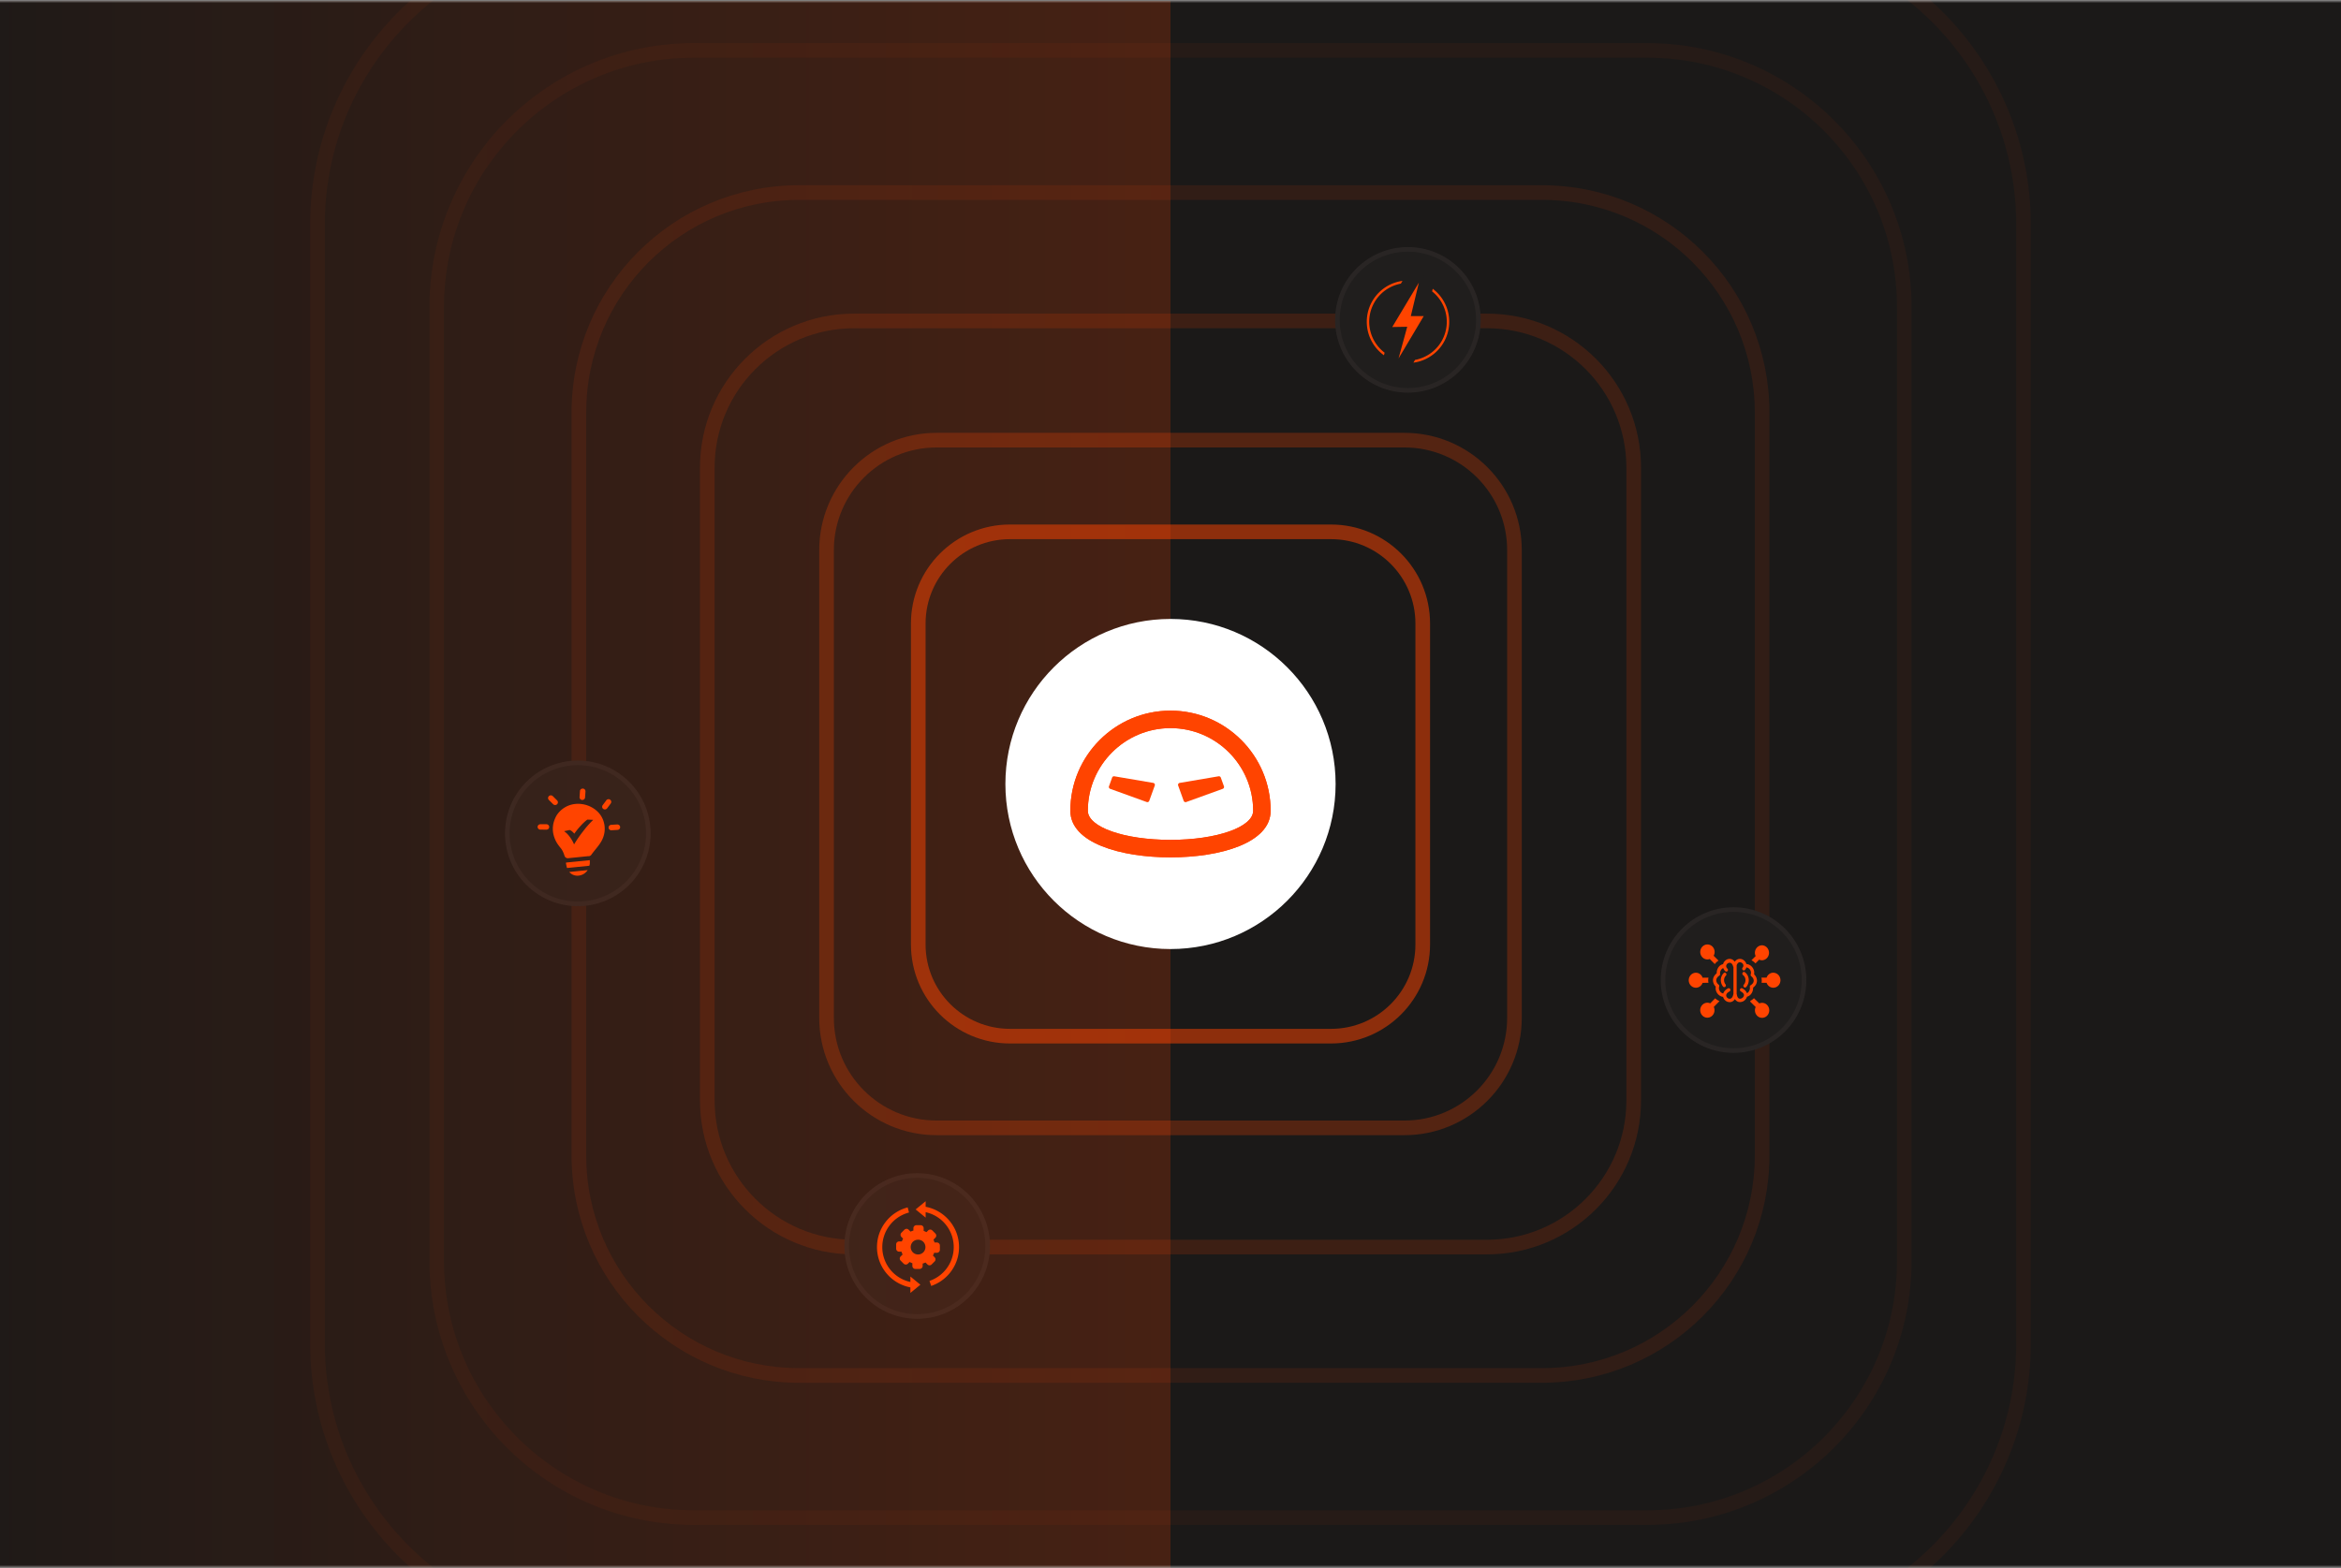 <svg xmlns="http://www.w3.org/2000/svg" width="400" height="268" fill="none"><g clip-path="url(#a)"><mask id="b" width="480" height="268" x="-40" y="0" maskUnits="userSpaceOnUse" style="mask-type:luminance"><path fill="#fff" d="M439.006 0H-39.006v268h478.012V0Z"/></mask><g mask="url(#b)"><path fill="#1B1918" d="M439.006 0H-39.006v268h478.012V0Z"/><path stroke="#F40" stroke-linecap="round" stroke-linejoin="round" stroke-width="2.5" d="M227.427 90.9h-54.854c-8.656 0-15.672 7.017-15.672 15.673v54.854c0 8.656 7.016 15.672 15.672 15.672h54.854c8.656 0 15.672-7.016 15.672-15.672v-54.854c0-8.655-7.016-15.672-15.672-15.672Z" opacity=".5"/><path stroke="#F40" stroke-linecap="round" stroke-linejoin="round" stroke-width="2.5" d="M239.965 75.228h-79.93c-10.387 0-18.807 8.42-18.807 18.807v79.93c0 10.387 8.42 18.807 18.807 18.807h79.93c10.387 0 18.807-8.42 18.807-18.807v-79.93c0-10.387-8.42-18.807-18.807-18.807Z" opacity=".25"/><path stroke="#F40" stroke-linecap="round" stroke-linejoin="round" stroke-width="2.5" d="M254.07 54.854H145.93c-13.849 0-25.076 11.227-25.076 25.076v108.14c0 13.849 11.227 25.076 25.076 25.076h108.14c13.849 0 25.076-11.227 25.076-25.076V79.93c0-13.85-11.227-25.076-25.076-25.076Z" opacity=".15"/><path stroke="#F40" stroke-linecap="round" stroke-linejoin="round" stroke-width="2.5" d="M263.474 32.912H136.526c-20.773 0-37.614 16.84-37.614 37.614v126.948c0 20.773 16.841 37.614 37.614 37.614h126.948c20.773 0 37.614-16.841 37.614-37.614V70.526c0-20.773-16.841-37.614-37.614-37.614Z" opacity=".1"/><path stroke="#F40" stroke-linecap="round" stroke-linejoin="round" stroke-width="2.5" d="M281.497 8.62H118.503c-24.236 0-43.883 19.647-43.883 43.883v162.994c0 24.236 19.647 43.883 43.883 43.883h162.994c24.236 0 43.883-19.647 43.883-43.883V52.503c0-24.236-19.647-43.883-43.883-43.883Z" opacity=".05"/><path stroke="#F40" stroke-linecap="round" stroke-linejoin="round" stroke-width="2.5" d="M295.602-11.754H104.398c-27.699 0-50.152 22.453-50.152 50.152v191.204c0 27.699 22.453 50.152 50.152 50.152h191.204c27.699 0 50.152-22.453 50.152-50.152V38.398c0-27.699-22.453-50.152-50.152-50.152Z" opacity=".05"/><g filter="url(#c)"><path fill="#201E1D" d="M252.922 54.671c0-6.824-5.532-12.355-12.356-12.355s-12.355 5.531-12.355 12.355c0 6.824 5.531 12.356 12.355 12.356 6.824 0 12.356-5.532 12.356-12.356Z"/><path stroke="#292524" stroke-width=".788" d="M252.612 54.671c0-6.653-5.393-12.046-12.046-12.046s-12.047 5.393-12.047 12.046c0 6.654 5.394 12.047 12.047 12.047 6.653 0 12.046-5.394 12.046-12.047Z"/><path fill="#F40" stroke="#201E1D" stroke-width=".7" d="M243.749 53.858v.002a.164.164 0 0 1-.03.098l-.004.007-.005.008-4.982 8.377-.381-.148 1.545-5.642.097-.353-.366.006-2.04.035a.177.177 0 0 1-.154-.087.171.171 0 0 1-.023-.089c0-.03.007-.06.023-.087h.001l5.173-8.635.39.136-1.408 5.856-.081.339h2.068a.176.176 0 0 1 .164.11.175.175 0 0 1 .013.067Zm.559-3.912.281-1.167a7.401 7.401 0 0 1-3.73 13.612l.706-1.193a6.277 6.277 0 0 0 2.743-11.252Zm-7.631 11.334a7.402 7.402 0 0 1-.622-12.134 7.4 7.4 0 0 1 4.236-1.544l-.715 1.194a6.28 6.28 0 0 0-5.124 4.835 6.275 6.275 0 0 0 2.537 6.511l-.312 1.138Z"/></g><g filter="url(#d)"><path fill="#201E1D" d="M111.085 142.437c0-6.823-5.531-12.355-12.355-12.355-6.824 0-12.356 5.532-12.356 12.355 0 6.824 5.532 12.356 12.356 12.356s12.355-5.532 12.355-12.356Z"/><path stroke="#292524" stroke-width=".788" d="M110.776 142.437c0-6.653-5.393-12.046-12.046-12.046-6.654 0-12.047 5.393-12.047 12.046s5.393 12.047 12.047 12.047c6.653 0 12.046-5.394 12.046-12.047Z"/><path fill="#F40" fill-rule="evenodd" d="M99.09 135.22a.475.475 0 0 1 .5-.436h.034a.467.467 0 0 1 .415.488v.023l-.07.993v.031a.479.479 0 0 1-.159.294.477.477 0 0 1-.338.112h-.033a.472.472 0 0 1-.292-.148.464.464 0 0 1-.118-.355l.068-.996-.008-.006Zm-5.304 1.513a.46.46 0 0 1 0-.658.479.479 0 0 1 .67 0l.733.727a.463.463 0 0 1 0 .658.489.489 0 0 1-.518.098.49.49 0 0 1-.154-.101l-.731-.728v.004Zm-1.463 5.066a.474.474 0 0 1-.463-.471.458.458 0 0 1 .142-.319.478.478 0 0 1 .33-.131h1.039a.472.472 0 0 1 .334.142.448.448 0 0 1 .137.331v.016a.461.461 0 0 1-.14.303.489.489 0 0 1-.339.133h-.018l-1.028-.011.006.007Zm13.144-.878h.015a.478.478 0 0 1 .324.116.465.465 0 0 1 .159.321v.014a.461.461 0 0 1-.119.318.49.49 0 0 1-.328.156l-1.036.062a.467.467 0 0 1-.496-.438.46.46 0 0 1 .117-.333.48.48 0 0 1 .322-.159c.347-.022.695-.044 1.042-.062v.005Zm-1.873-4.137a.47.47 0 0 1 .311-.184.475.475 0 0 1 .474.22.463.463 0 0 1-.028.514l-.614.822a.48.48 0 0 1-.664.1.478.478 0 0 1-.183-.305.468.468 0 0 1 .013-.182.482.482 0 0 1 .084-.162l.617-.823h-.01Zm-3.179 11.931a2.107 2.107 0 0 1-1.71.957 1.862 1.862 0 0 1-.914-.215 1.85 1.85 0 0 1-.525-.419l3.141-.323h.008Zm.366-1.697v.268a2.84 2.84 0 0 1-.007.402l-.075.286-3.806.383-.058-.153-.123-.599v-.178l4.08-.409h-.011Zm-3.43-5.151c.176.067.337.17.471.302.11.1.213.208.307.322.325-.466.68-.909 1.067-1.326a8.81 8.81 0 0 1 1.117-1.05l.088-.029.957.041-.2.197a16.578 16.578 0 0 0-1.538 1.78 20.423 20.423 0 0 0-1.53 2.219 5.88 5.88 0 0 0-.791-1.365 4.08 4.08 0 0 0-.915-.895l.959-.202.007.006Zm-2.177-2.602a4.307 4.307 0 0 1 2.112-1.631l.037-.01a4.381 4.381 0 0 1 1-.216 4.683 4.683 0 0 1 1.085.022c.703.09 1.376.335 1.97.716a4.42 4.42 0 0 1 1.026.897c.284.344.508.732.662 1.148.086.238.153.483.198.732.048.265.069.535.063.804a4.1 4.1 0 0 1-.111.896 4.62 4.62 0 0 1-.307.871c-.288.61-.758 1.191-1.22 1.762-.227.281-.452.561-.646.837a.586.586 0 0 1-.549.242l-3.42.348a.588.588 0 0 1-.618-.411 4.831 4.831 0 0 0-.289-.746 2.98 2.98 0 0 0-.348-.558 9.08 9.08 0 0 1-.5-.653 4.92 4.92 0 0 1-.478-.86l-.011-.033a5.068 5.068 0 0 1-.293-.953 4.221 4.221 0 0 1 .12-2.082c.115-.366.27-.717.466-1.049v-.01l.042-.063h.009Z" clip-rule="evenodd"/></g><g filter="url(#e)"><path fill="#201E1D" d="M169.074 212.964c0-6.824-5.532-12.356-12.356-12.356s-12.355 5.532-12.355 12.356c0 6.823 5.531 12.355 12.355 12.355 6.824 0 12.356-5.532 12.356-12.355Z"/><path stroke="#292524" stroke-width=".788" d="M168.765 212.963c0-6.653-5.394-12.046-12.047-12.046-6.653 0-12.047 5.393-12.047 12.046 0 6.654 5.394 12.047 12.047 12.047 6.653 0 12.047-5.393 12.047-12.047Z"/><path fill="#F40" fill-rule="evenodd" d="M159.813 215.435a.516.516 0 0 1-.113.166l-.509.509-.002.002a.5.5 0 0 1-.364.154.483.483 0 0 1-.36-.156l-.331-.328c-.02.009-.041.021-.06.029-.056.027-.115.05-.171.072-.002.003-.005.003-.009.003-.056.022-.116.041-.181.062-.02.006-.041.014-.062.018v.404a.48.48 0 0 1-.151.361l-.005.005a.527.527 0 0 1-.359.148h-.727a.544.544 0 0 1-.197-.038.518.518 0 0 1-.317-.476v-.462l-.067-.024c-.061-.023-.119-.05-.18-.077-.06-.029-.119-.055-.175-.085l-.053-.029-.285.289-.006.006a.517.517 0 0 1-.551.108.545.545 0 0 1-.166-.106c-.003-.002-.005-.002-.005-.005l-.508-.514a.498.498 0 0 1 0-.727l.326-.325a3.79 3.79 0 0 1-.104-.24 2.093 2.093 0 0 1-.063-.184c-.006-.021-.014-.042-.018-.063h-.404a.484.484 0 0 1-.36-.15l-.006-.005a.586.586 0 0 1-.11-.163.535.535 0 0 1-.038-.193v-.727a.49.49 0 0 1 .15-.364.545.545 0 0 1 .167-.112.532.532 0 0 1 .197-.038h.462c.009-.023.015-.045.025-.067.022-.061.049-.12.076-.181.029-.061.056-.118.085-.174l.03-.054-.29-.284-.006-.006a.508.508 0 0 1-.143-.359.508.508 0 0 1 .141-.358c.003-.003.003-.006.006-.006l.514-.508a.503.503 0 0 1 .723.002l.325.325.063-.029c.055-.024.114-.05.177-.074.059-.023.121-.045.183-.062.024-.007.043-.014.063-.018v-.405c0-.07.014-.136.038-.197a.51.51 0 0 1 .112-.164l.006-.005a.508.508 0 0 1 .356-.148h.727a.52.52 0 0 1 .476.317.532.532 0 0 1 .038.197v.462l.067.024c.06.023.119.05.18.077.06.029.119.056.175.085.018.009.036.021.054.029l.284-.284a.496.496 0 0 1 .561-.114.475.475 0 0 1 .166.114l.509.509.002.003c.05.049.089.105.113.166a.486.486 0 0 1 0 .395.51.51 0 0 1-.115.162l-.325.331c.008.021.02.041.029.061.023.051.047.106.072.167.002.004.002.006.002.01.023.059.045.121.063.183.006.021.013.043.017.063h.404c.071 0 .137.014.199.038a.517.517 0 0 1 .163.112l.004.006a.533.533 0 0 1 .11.163.527.527 0 0 1 .038.193v.727a.54.54 0 0 1-.038.197.509.509 0 0 1-.476.319h-.461c-.009.023-.015.045-.025.068-.022.06-.047.118-.076.18-.029.059-.056.118-.086.175-.008.017-.02.035-.029.053l.285.284c.049.05.087.106.114.166a.472.472 0 0 1 0 .395l.01-.006Zm-4.259 4.603a7.006 7.006 0 0 1-4.062-2.381 6.976 6.976 0 0 1-1.644-4.508c0-1.611.545-3.097 1.461-4.281a7.008 7.008 0 0 1 3.784-2.503l.227.875a6.105 6.105 0 0 0-4.564 5.909 6.093 6.093 0 0 0 4.8 5.964v-.934l1.708 1.402-1.708 1.401-.002-.944Zm2.609-13.777a7.004 7.004 0 0 1 4.035 2.349 6.984 6.984 0 0 1 1.671 4.539 6.98 6.98 0 0 1-1.309 4.08 7.033 7.033 0 0 1-3.452 2.561l-.145-.429-.146-.429c.036-.01.072-.024.106-.036a6.13 6.13 0 0 0 2.899-2.195 6.074 6.074 0 0 0 1.138-3.55 6.098 6.098 0 0 0-4.798-5.966v.93l-1.707-1.403 1.708-1.402v.951Zm-.035 6.886c0 .088-.01.172-.025.254h-.003a1.18 1.18 0 0 1-.071.237 1.187 1.187 0 0 1-.116.218c-.042.068-.094.13-.15.186a1.238 1.238 0 0 1-.405.269c-.002.003-.006.003-.008.005-.072.03-.148.052-.228.068a1.411 1.411 0 0 1-.254.025c-.087 0-.172-.01-.253-.025a1.17 1.17 0 0 1-.456-.188 1.139 1.139 0 0 1-.186-.153 1.292 1.292 0 0 1-.267-.404c-.002-.002-.002-.006-.004-.009a1.361 1.361 0 0 1-.069-.227 1.508 1.508 0 0 1-.024-.254 1.231 1.231 0 0 1 .097-.491c.032-.079.071-.153.116-.218.041-.067.094-.13.15-.186a1.293 1.293 0 0 1 .404-.271c.003-.002.007-.002.009-.004.074-.03.15-.051.229-.068a1.392 1.392 0 0 1 .507 0c.083.015.162.041.237.072a1.206 1.206 0 0 1 .671.674l.006.009a1.318 1.318 0 0 1 .093.481Z" clip-rule="evenodd"/></g><g filter="url(#f)"><path fill="#201E1D" d="M308.559 167.513c0-6.823-5.532-12.355-12.356-12.355-6.823 0-12.355 5.532-12.355 12.355 0 6.824 5.532 12.356 12.355 12.356 6.824 0 12.356-5.532 12.356-12.356Z"/><path stroke="#292524" stroke-width=".788" d="M308.25 167.513c0-6.653-5.394-12.046-12.047-12.046-6.653 0-12.046 5.393-12.046 12.046s5.393 12.047 12.046 12.047 12.047-5.394 12.047-12.047Z"/><path fill="#F40" d="m293.806 171.107-.944.965-.034.03c.126.27.157.578.088.868-.07.292-.234.548-.466.724a1.175 1.175 0 0 1-1.563-.112 1.319 1.319 0 0 1-.167-1.631c.159-.249.397-.432.672-.516.275-.084.57-.063.832.057a.508.508 0 0 1 .047-.057l.796-.812c.085.083.175.158.271.227.145.105.302.191.468.257Zm4.607-6.33c.118.003.235.025.346.066.248.091.469.252.638.464a1.501 1.501 0 0 1 .319 1.22c.118.114.22.245.301.391.126.22.192.473.187.73-.01.272-.098.534-.256.75a1.711 1.711 0 0 1-.4.401 1.7 1.7 0 0 1-.273.991c-.18.284-.456.486-.772.565a1.3 1.3 0 0 1-.565.739 1.197 1.197 0 0 1-.894.146 1.013 1.013 0 0 1-.602-.489 1.109 1.109 0 0 1-.295.329 1.056 1.056 0 0 1-.395.183 1.125 1.125 0 0 1-.925-.242l-.018-.018a1.173 1.173 0 0 1-.392-.623 1.044 1.044 0 0 1-.287-.062 1.47 1.47 0 0 1-.629-.452 1.53 1.53 0 0 1-.34-.771 1.432 1.432 0 0 1 .01-.462 1.655 1.655 0 0 1-.275-.347l-.01-.027a1.434 1.434 0 0 1-.192-.72c.005-.283.094-.557.256-.784.107-.153.236-.288.382-.4v-.125a1.68 1.68 0 0 1 .347-.974c.185-.242.447-.406.738-.464a1.209 1.209 0 0 1 .543-.735 1.08 1.08 0 0 1 .787-.145c.271.061.51.23.665.472.154-.242.392-.41.664-.472.246-.05.501-.013.724.109a1.22 1.22 0 0 1 .6.756h.013Zm-1.675.219v4.917a.291.291 0 0 1 .042.114c.064.401.228.604.412.656a.612.612 0 0 0 .529-.134.606.606 0 0 0 .268-.457c0-.201-.145-.432-.537-.642a.286.286 0 0 1-.137-.17c-.011-.037-.015-.075-.011-.113a.295.295 0 0 1 .098-.197.248.248 0 0 1 .094-.055.268.268 0 0 1 .211.019c.444.237.687.534.785.826a.784.784 0 0 0 .334-.299c.143-.22.202-.488.169-.752a.29.29 0 0 1 .127-.311c.149-.086.279-.204.383-.345a.761.761 0 0 0 .037-.843 1.145 1.145 0 0 0-.293-.337.289.289 0 0 1-.108-.148.31.31 0 0 1 0-.186.89.89 0 0 0-.167-.858.922.922 0 0 0-.395-.291.536.536 0 0 0-.181-.033c-.05.147-.126.283-.224.401a.271.271 0 0 1-.294.089.295.295 0 0 1-.094-.054.264.264 0 0 1-.067-.088.286.286 0 0 1-.019-.22.293.293 0 0 1 .052-.099.514.514 0 0 0 .081-.579.673.673 0 0 0-.277-.275.529.529 0 0 0-.363-.058c-.175.038-.346.193-.458.517l.003.005Zm1.087 1.654a.29.29 0 0 1-.112-.188.313.313 0 0 1 .049-.217.271.271 0 0 1 .387-.066 1.661 1.661 0 0 1 .651 1.207 1.797 1.797 0 0 1-.429 1.306.277.277 0 0 1-.191.096.271.271 0 0 1-.2-.074.297.297 0 0 1-.021-.409c.032-.038.057-.072.079-.101.153-.224.226-.497.205-.772a1.075 1.075 0 0 0-.423-.782h.005Zm-1.642-1.398h-.029c-.105-.441-.304-.645-.51-.689a.553.553 0 0 0-.398.079.648.648 0 0 0-.271.323c-.061.175-.022.392.189.598a.275.275 0 0 1 .063.091.305.305 0 0 1 .008.221.284.284 0 0 1-.248.188.272.272 0 0 1-.198-.077 1.32 1.32 0 0 1-.342-.521.731.731 0 0 0-.33.25 1.082 1.082 0 0 0-.221.627c.001.041.005.084.011.125a.297.297 0 0 1-.128.286 1.325 1.325 0 0 0-.374.346.802.802 0 0 0-.152.445c.002.147.04.291.113.417l.011.018c.072.12.165.224.274.307.05.036.086.087.105.146a.304.304 0 0 1 0 .184.891.891 0 0 0-.038.401.953.953 0 0 0 .211.473.921.921 0 0 0 .383.28.577.577 0 0 0 .135.032c.097-.315.352-.625.817-.868a.268.268 0 0 1 .211-.019.282.282 0 0 1 .163.144c.034.068.04.148.018.222a.288.288 0 0 1-.137.17c-.413.22-.569.469-.569.684a.583.583 0 0 0 .06.233.545.545 0 0 0 .149.184l.014.012a.589.589 0 0 0 .222.121.592.592 0 0 0 .251.013c.206-.045.405-.248.51-.693a.314.314 0 0 1 .033-.081v-4.672h-.006Zm-1.679 1.095a.27.27 0 0 1 .2-.098.276.276 0 0 1 .204.087.3.3 0 0 1 .049.332.32.32 0 0 1-.071.092 1.08 1.08 0 0 0-.302.715c-.009.283.081.56.255.777a.294.294 0 0 1 .054.211.289.289 0 0 1-.101.191.27.27 0 0 1-.2.063.274.274 0 0 1-.185-.101 1.796 1.796 0 0 1-.373-1.164c.015-.418.182-.813.468-1.105h.002Zm-4.733-.087c.252 0 .497.082.703.235.205.152.361.366.445.615a.384.384 0 0 1 .048 0l.955-.014a2.241 2.241 0 0 0-.003.879l-.938.013a.704.704 0 0 1-.065 0 1.268 1.268 0 0 1-.386.556 1.19 1.19 0 0 1-.606.266 1.17 1.17 0 0 1-.649-.1 1.237 1.237 0 0 1-.506-.438 1.334 1.334 0 0 1-.081-1.323c.103-.207.258-.381.449-.502.19-.122.409-.186.631-.187h.003Zm1.978-4.833c.325 0 .635.135.865.375.228.24.358.565.358.905a1.3 1.3 0 0 1-.168.647l.836.834-.038.024a2.218 2.218 0 0 0-.551.504c-.017.019-.032.04-.048.061l-.785-.783a.398.398 0 0 1-.065-.082 1.164 1.164 0 0 1-1.029-.101 1.224 1.224 0 0 1-.388-.377 1.323 1.323 0 0 1 .074-1.557c.116-.141.26-.256.422-.334.162-.078.339-.118.517-.116Zm9.331 9.978c.266-.001.525.089.737.256.213.168.368.403.441.67.073.268.062.553-.034.813-.096.26-.269.48-.494.627a1.177 1.177 0 0 1-1.467-.138 1.329 1.329 0 0 1-.275-1.516l-.032-.03-.921-.906c.031-.045.059-.092.086-.141.095-.051.188-.108.276-.171a2.26 2.26 0 0 0 .294-.26l.848.822c.024.024.044.05.063.078.153-.069.318-.104.484-.104h-.006Zm0-9.836c.317.01.618.15.839.389.221.239.345.559.345.891 0 .333-.124.653-.345.892a1.2 1.2 0 0 1-.839.389c-.173 0-.344-.038-.501-.113a.491.491 0 0 1-.062.076l-.566.57a2.345 2.345 0 0 0-.688-.536l.67-.667a.415.415 0 0 1 .05-.045 1.334 1.334 0 0 1 .059-1.243 1.24 1.24 0 0 1 .444-.443c.182-.106.386-.16.594-.16Zm1.921 4.691c.224 0 .442.064.634.186.191.121.346.295.449.503a1.338 1.338 0 0 1-.082 1.324 1.234 1.234 0 0 1-.508.438 1.168 1.168 0 0 1-.651.098 1.193 1.193 0 0 1-.606-.268 1.296 1.296 0 0 1-.384-.56.281.281 0 0 1-.058 0h-.799c.017-.103.027-.208.029-.313a2.24 2.24 0 0 0-.057-.577h.827a.56.56 0 0 1 .058 0c.087-.246.243-.459.448-.608a1.18 1.18 0 0 1 .7-.231v.008Z"/></g><path fill="url(#g)" d="M200 .15H-39.006v268H200V.15Z" opacity=".8"/><g filter="url(#h)"><path fill="#fff" d="M228.211 134c0-15.58-12.631-28.211-28.211-28.211-15.58 0-28.211 12.631-28.211 28.211 0 15.58 12.631 28.21 28.211 28.21 15.58 0 28.211-12.63 28.211-28.21Z"/><path fill="#F40" d="M217.112 138.575c0-9.435-7.676-17.113-17.111-17.113-9.437 0-17.113 7.676-17.113 17.113 0 5.502 8.594 7.963 17.113 7.963s17.111-2.463 17.111-7.963Zm-17.111 4.974c-7.92 0-14.125-2.185-14.125-4.976 0-7.788 6.336-14.125 14.125-14.125 7.787 0 14.123 6.337 14.123 14.125 0 2.791-6.203 4.976-14.123 4.976Z"/><path fill="#F40" d="M217.112 138.575c0-9.435-7.676-17.113-17.111-17.113-9.437 0-17.113 7.676-17.113 17.113 0 5.502 8.594 7.963 17.113 7.963s17.111-2.463 17.111-7.963Zm-17.111 4.974c-7.92 0-14.125-2.185-14.125-4.976 0-7.788 6.336-14.125 14.125-14.125 7.787 0 14.123 6.337 14.123 14.125 0 2.791-6.203 4.976-14.123 4.976Z"/><path fill="#F40" d="M209.132 134.389a.343.343 0 0 1-.206.438l-6.236 2.253a.342.342 0 0 1-.439-.205l-.942-2.61a.342.342 0 0 1 .265-.454l6.642-1.128a.34.34 0 0 1 .379.221l.537 1.485Zm-19.642 0a.343.343 0 0 0 .205.438l6.236 2.253a.34.34 0 0 0 .438-.205l.944-2.61a.343.343 0 0 0-.265-.454l-6.642-1.128a.34.34 0 0 0-.379.221l-.537 1.485Z"/></g></g></g><defs><filter id="c" width="69.029" height="69.03" x="206.051" y="20.157" color-interpolation-filters="sRGB" filterUnits="userSpaceOnUse"><feFlood flood-opacity="0" result="BackgroundImageFix"/><feColorMatrix in="SourceAlpha" result="hardAlpha" values="0 0 0 0 0 0 0 0 0 0 0 0 0 0 0 0 0 0 127 0"/><feOffset/><feGaussianBlur stdDeviation="11.037"/><feComposite in2="hardAlpha" operator="out"/><feColorMatrix values="0 0 0 0 0 0 0 0 0 0 0 0 0 0 0 0 0 0 0.85 0"/><feBlend in2="BackgroundImageFix" result="effect1_dropShadow_451_520"/><feBlend in="SourceGraphic" in2="effect1_dropShadow_451_520" result="shape"/></filter><filter id="d" width="69.029" height="69.03" x="64.215" y="107.922" color-interpolation-filters="sRGB" filterUnits="userSpaceOnUse"><feFlood flood-opacity="0" result="BackgroundImageFix"/><feColorMatrix in="SourceAlpha" result="hardAlpha" values="0 0 0 0 0 0 0 0 0 0 0 0 0 0 0 0 0 0 127 0"/><feOffset/><feGaussianBlur stdDeviation="11.037"/><feComposite in2="hardAlpha" operator="out"/><feColorMatrix values="0 0 0 0 0 0 0 0 0 0 0 0 0 0 0 0 0 0 0.85 0"/><feBlend in2="BackgroundImageFix" result="effect1_dropShadow_451_520"/><feBlend in="SourceGraphic" in2="effect1_dropShadow_451_520" result="shape"/></filter><filter id="e" width="69.029" height="69.03" x="122.203" y="178.449" color-interpolation-filters="sRGB" filterUnits="userSpaceOnUse"><feFlood flood-opacity="0" result="BackgroundImageFix"/><feColorMatrix in="SourceAlpha" result="hardAlpha" values="0 0 0 0 0 0 0 0 0 0 0 0 0 0 0 0 0 0 127 0"/><feOffset/><feGaussianBlur stdDeviation="11.037"/><feComposite in2="hardAlpha" operator="out"/><feColorMatrix values="0 0 0 0 0 0 0 0 0 0 0 0 0 0 0 0 0 0 0.85 0"/><feBlend in2="BackgroundImageFix" result="effect1_dropShadow_451_520"/><feBlend in="SourceGraphic" in2="effect1_dropShadow_451_520" result="shape"/></filter><filter id="f" width="69.029" height="69.03" x="261.689" y="132.998" color-interpolation-filters="sRGB" filterUnits="userSpaceOnUse"><feFlood flood-opacity="0" result="BackgroundImageFix"/><feColorMatrix in="SourceAlpha" result="hardAlpha" values="0 0 0 0 0 0 0 0 0 0 0 0 0 0 0 0 0 0 127 0"/><feOffset/><feGaussianBlur stdDeviation="11.037"/><feComposite in2="hardAlpha" operator="out"/><feColorMatrix values="0 0 0 0 0 0 0 0 0 0 0 0 0 0 0 0 0 0 0.85 0"/><feBlend in2="BackgroundImageFix" result="effect1_dropShadow_451_520"/><feBlend in="SourceGraphic" in2="effect1_dropShadow_451_520" result="shape"/></filter><filter id="h" width="190.714" height="190.714" x="104.643" y="38.643" color-interpolation-filters="sRGB" filterUnits="userSpaceOnUse"><feFlood flood-opacity="0" result="BackgroundImageFix"/><feColorMatrix in="SourceAlpha" result="hardAlpha" values="0 0 0 0 0 0 0 0 0 0 0 0 0 0 0 0 0 0 127 0"/><feOffset/><feGaussianBlur stdDeviation="33.573"/><feComposite in2="hardAlpha" operator="out"/><feColorMatrix values="0 0 0 0 0.992 0 0 0 0 0.552 0 0 0 0 0.392 0 0 0 0.31 0"/><feBlend in2="BackgroundImageFix" result="effect1_dropShadow_451_520"/><feBlend in="SourceGraphic" in2="effect1_dropShadow_451_520" result="shape"/></filter><linearGradient id="g" x1="902.466" x2="-23.419" y1="140.419" y2="140.419" gradientUnits="userSpaceOnUse"><stop stop-color="#F40"/><stop offset="1" stop-color="#F40" stop-opacity="0"/></linearGradient><clipPath id="a"><path fill="#fff" d="M-39.006 0h478.012v268H-39.006z"/></clipPath></defs></svg>